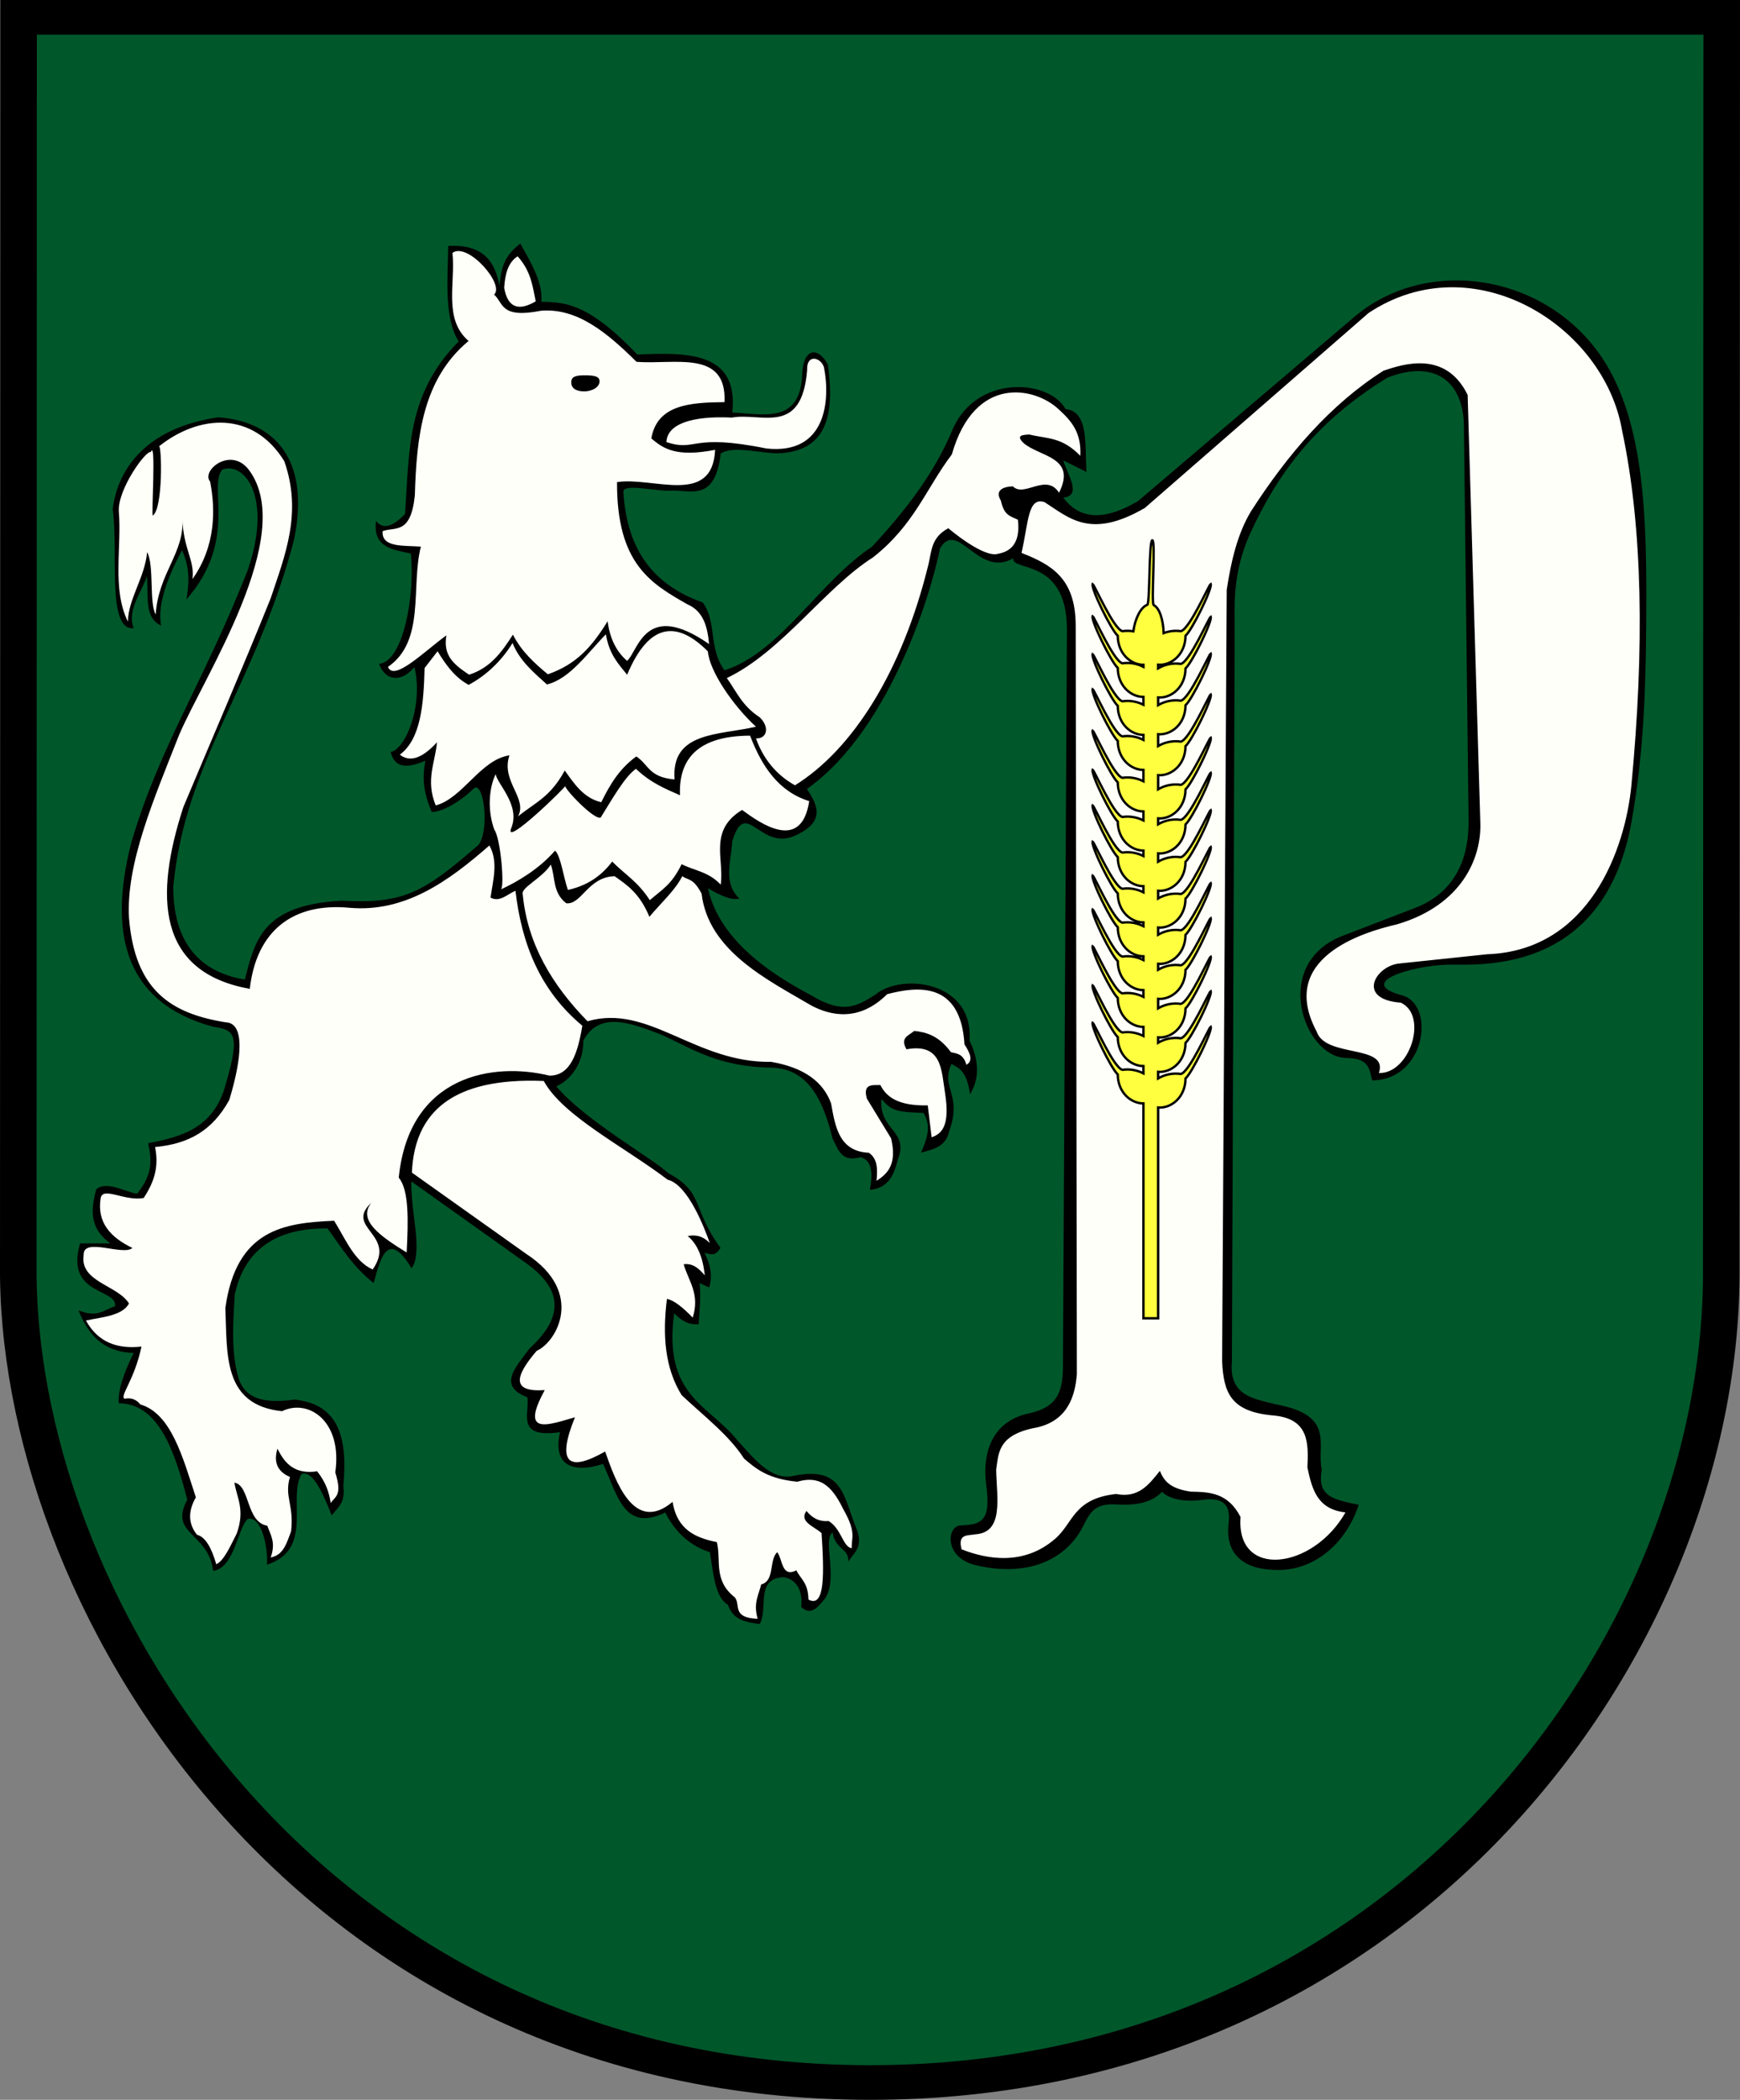 <?xml version="1.0" encoding="UTF-8" standalone="no"?>
<!-- Created with Inkscape (http://www.inkscape.org/) -->
<svg
   xmlns:dc="http://purl.org/dc/elements/1.1/"
   xmlns:cc="http://creativecommons.org/ns#"
   xmlns:rdf="http://www.w3.org/1999/02/22-rdf-syntax-ns#"
   xmlns:svg="http://www.w3.org/2000/svg"
   xmlns="http://www.w3.org/2000/svg"
   xmlns:sodipodi="http://sodipodi.sourceforge.net/DTD/sodipodi-0.dtd"
   xmlns:inkscape="http://www.inkscape.org/namespaces/inkscape"
   id="svg2"
   sodipodi:version="0.32"
   inkscape:version="0.46"
   width="736.364"
   height="888.281"
   version="1.0"
   sodipodi:docname="POL_Pruszcz_Gdański_COA.svg"
   inkscape:output_extension="org.inkscape.output.svg.inkscape">
  <rect width="100%" height="100%" fill="#808080" stroke="none"/>
  <defs
     id="defs5">
    <inkscape:perspective
       sodipodi:type="inkscape:persp3d"
       inkscape:vp_x="0 : 526.18109 : 1"
       inkscape:vp_y="0 : 1000 : 0"
       inkscape:vp_z="744.09448 : 526.18109 : 1"
       inkscape:persp3d-origin="372.04724 : 350.78739 : 1"
       id="perspective9" />
    <inkscape:perspective
       id="perspective2514"
       inkscape:persp3d-origin="372.04724 : 350.78739 : 1"
       inkscape:vp_z="744.09448 : 526.18109 : 1"
       inkscape:vp_y="0 : 1000 : 0"
       inkscape:vp_x="0 : 526.18109 : 1"
       sodipodi:type="inkscape:persp3d" />
  </defs>
  <sodipodi:namedview
     inkscape:window-height="850"
     inkscape:window-width="1424"
     inkscape:pageshadow="2"
     inkscape:pageopacity="0.0"
     guidetolerance="10.0"
     gridtolerance="10.0"
     objecttolerance="10.0"
     borderopacity="1.0"
     bordercolor="#666666"
     pagecolor="#ffffff"
     id="base"
     showgrid="false"
     inkscape:zoom="0.70997022"
     inkscape:cx="380.79485"
     inkscape:cy="437.97874"
     inkscape:window-x="0"
     inkscape:window-y="14"
     inkscape:current-layer="svg2" />
  <g
     id="g3280"
     transform="translate(409.688,286.504)">
    <g
       style="stroke:#ff0000;stroke-opacity:1"
       inkscape:label="Layer 1"
       id="layer1"
       transform="translate(-398.649,-234.726)">
      <path
         sodipodi:nodetypes="ccssccc"
         id="path3405"
         d="M -10.894,-51.778 L -11.039,487.94 L -11.034,488.354 C -9.261,633.916 117.279,836.512 357.2,836.503 C 587.831,836.494 724.181,648.508 725.144,487.94 L 725.325,-51.778 L -10.894,-51.778 z"
         style="fill:#000000;fill-opacity:1;fill-rule:nonzero;stroke:none;stroke-width:3.543;stroke-linecap:round;stroke-linejoin:round;stroke-miterlimit:4;stroke-dasharray:none;stroke-dashoffset:0;stroke-opacity:1" />
    </g>
    <g
       transform="matrix(0.958,0,0,0.958,-383.656,-214.254)"
       id="g3276"
       inkscape:label="Layer 1"
       style="stroke:#ff0000;stroke-opacity:1">
      <path
         style="fill:#00572a;fill-opacity:1;fill-rule:nonzero;stroke:none;stroke-width:3.543;stroke-linecap:round;stroke-linejoin:round;stroke-miterlimit:4;stroke-dasharray:none;stroke-dashoffset:0;stroke-opacity:1"
         d="M -10.894,-60.129 L -11.039,487.94 L -11.034,488.354 C -9.261,633.916 117.279,836.512 357.2,836.503 C 587.831,836.494 724.181,648.508 725.144,487.94 L 725.325,-60.129 L -10.894,-60.129 z"
         id="path3278"
         sodipodi:nodetypes="ccssccc" />
    </g>
  </g>
  <g
     id="g3398"
     transform="translate(-405.818,286.504)">
    <path
       sodipodi:nodetypes="ccssssssccssscccsccccssscsssssscscccscccccccccccccccccccccccccccccccccccccccccccccccccccccccccccccccccccccccccccccccccccccccccccccccccccccccccccccccccc"
       id="path3306"
       d="M 855.767,-75.997 C 862.292,-67.358 872.056,-65.492 887.412,-74.515 L 978.909,-152.401 C 1009.707,-178.618 1060.098,-170.651 1083.808,-135.152 C 1102.012,-107.896 1102.825,-66.555 1102.496,-23.448 C 1102.294,3.015 1101.636,30.893 1096.32,60.851 C 1084.58,127.308 1029.675,121.194 1018.367,121.567 C 1002.89,122.078 979.36,129.219 999.138,134.545 C 1013.46,138.402 1009.226,170.418 986.497,170.512 C 985.249,164.502 984.428,161.214 975.451,161.035 C 957.507,160.621 943.532,121.106 974.076,109.353 L 1004.652,97.587 C 1026.504,89.179 1027.417,68.726 1027.314,60.058 L 1025.343,-106.561 C 1024.938,-126.098 1012.106,-134.298 992.929,-126.729 C 962.078,-107.82 946.186,-85.478 934.832,-60.72 C 927.13,-43.643 928.365,-29.529 928.328,-19.594 L 927.156,289.572 C 925.777,304.394 937.254,305.264 945.484,307.52 C 971.492,312.149 962.75,324.954 965.202,335.126 C 962.985,346.854 970.548,347.873 980.82,350.051 C 975.639,365.989 962.591,377.506 947.037,377.645 C 932.847,377.772 924.108,371.627 925.766,357.801 C 926.494,351.733 925.018,346.557 914.921,347.942 C 905.831,349.19 899.884,347.044 897.594,344.555 C 893.968,348.409 888.104,350.54 878.443,349.914 C 869.452,349.332 867.21,352.95 864.346,358.787 C 857.801,372.13 842.425,381.038 819.016,375.684 C 805.129,372.508 806.45,359.004 812.387,358.787 C 821.164,358.466 825.217,356.942 823.232,342.027 C 820.989,325.174 827.887,314.238 840.978,311.464 C 853.989,308.707 855.828,301.672 855.666,289.37 L 857.335,-19.902 C 857.502,-50.831 833.626,-44.539 834.659,-50.364 C 819.812,-41.675 811.151,-67.188 803.61,-54.508 C 801.039,-40.415 783.956,21.254 747.317,47.241 C 751.167,53.29 756.031,60.736 742.388,66.959 C 727.355,73.815 721.482,50.401 715.708,69.374 C 715.227,77.814 711.652,87.027 718.726,93.578 C 715.574,94.505 710.582,92.345 705.412,89.234 C 710.191,111.228 732.337,125.713 749.128,134.544 C 762.622,142.804 768.671,139.01 776.19,134.322 C 787.213,124.932 818.029,128.421 816.109,153.779 C 819.449,160.304 821.035,168.864 816.331,176.395 C 815.035,166.788 811.726,165.235 808.443,163.578 C 803.722,173.883 813.268,176.301 807.457,192.169 C 806.157,198.43 800.911,199.76 795.626,201.042 C 798.023,195.455 800.206,189.869 796.612,184.282 C 785.257,183.889 783.072,183.415 778.866,178.366 C 777.522,191.568 790.702,191.733 785.767,204 C 784.183,210.632 781.573,216.238 773.937,216.817 C 775.366,209.472 774.667,204.256 769.993,203.014 C 761.777,205.369 760.54,199.583 758.162,195.127 C 754.455,180.281 748.657,165.848 732.825,165.149 C 709.555,164.848 698.97,157.173 685.405,151.05 C 673.665,146.645 659.574,140.715 652.67,153.719 C 652.847,163.471 647.036,170.557 641.224,173.044 C 653.109,187.284 682.956,204.151 688.626,209.777 C 704.061,218.009 698.411,224.704 710.734,241.364 C 708.87,244.242 707.838,244.631 703.937,243.436 C 706.47,248.332 707.468,253.228 705.929,258.124 L 701.865,256.253 C 702.443,261.756 701.949,266.141 701.518,273.663 C 697.756,273.976 694.883,272.815 691.12,269.07 C 686.354,303.962 705.833,307.869 717.636,322.509 C 724.37,329.857 732.127,340.224 741.794,337.795 C 763.04,333.413 762.741,347.164 768.606,361.048 C 771.037,368.251 766.982,370.502 764.863,374.065 C 764.983,368.131 759.369,369.272 758.162,361.745 C 753.797,364.849 760.521,380.802 755.204,389.35 C 752.105,393.325 748.998,397.244 744.903,393.254 C 745.823,384.735 741.382,381.117 737.258,380.67 C 725.45,381.454 731.008,393.333 727.378,400.477 C 718.456,399.519 715.756,397.245 713.796,392.308 C 708.441,389.147 707.686,379.086 706.231,370.075 C 701.102,368.574 692.679,364.144 687.369,353.317 C 669.974,361.77 667.189,346.098 661.054,332.753 C 647.402,337.197 639.749,332.681 642.811,319.351 C 623.778,322.017 630.115,311.331 629.008,304.562 C 616.102,299.751 624.263,291.613 629.994,283.858 C 646.135,269.075 642.065,257.786 628.816,248.069 L 579.905,213.258 C 579.476,225.691 584.962,243.028 580.01,250.033 C 569.49,232.574 566.535,247.179 563.938,256.253 C 554.799,249.043 549.758,240.351 544.402,233.141 C 519.51,232.89 508.753,244.976 505.183,260.972 C 504.576,271.662 503.35,284.792 506.748,296.483 C 508.963,303.111 514.262,307.883 530.418,305.548 C 549.919,307.508 552.869,322.866 551.122,342.027 C 551.944,349.134 549.405,350.458 546.192,354.539 C 541.92,343.504 537.648,335.247 533.375,337.097 C 527.461,347.687 538.772,368.932 518.768,375.418 C 519.382,368.844 516.71,354.7 510.7,356.022 C 506.489,359.44 505.135,376.814 496.007,378.008 C 494.011,361.636 477.086,362.717 485.066,347.942 C 479.636,326.671 472.626,307.173 456.082,307.119 C 455.609,301.308 458.551,293.717 462.39,285.83 C 452.218,285.46 444.256,281.105 439.05,267.823 C 447.347,271.185 449.907,267.376 454.503,266.112 C 455.76,258.42 433.239,261.682 439.714,239.493 L 452.531,239.493 C 445.799,234.477 443.171,228.692 446.555,216.595 C 451.009,212.903 458.444,217.589 463.813,218.471 C 470.162,210.658 470.27,204.92 468.506,197.107 C 482.462,194.421 496.369,190.825 501.337,172.162 C 507.914,149.939 504.503,149.214 495.911,147.803 C 460.664,138.198 450.79,111.114 461.404,69.917 C 473.438,28.904 491.872,2.572 510.7,-45.434 C 521.319,-76.383 509.087,-91.471 499.855,-87.828 C 493.797,-80.725 506.663,-57.949 484.684,-32.879 C 486.683,-43.759 484.87,-48.92 482.873,-53.804 C 477.776,-44.307 472.113,-31.37 474,-21.873 C 466.809,-25.173 468.703,-33.857 468.024,-42.738 C 465.397,-35.421 459.497,-28.104 462.39,-20.787 C 450.83,-19.481 456.028,-53.37 453.517,-71.068 C 454.105,-75.73 457.3,-103.937 498.104,-109.961 C 523.663,-108.199 537.142,-90.24 530.121,-57.666 C 513.789,3.846 484.156,35.289 479.151,88.545 C 479.072,116.172 494.39,125.438 509.432,127.864 C 513.788,110.965 516.945,96.374 550.357,94.504 C 576.887,95.987 585.261,90.934 608.304,70.903 C 613.139,64.632 610.527,43.843 606.437,46.936 C 600.018,53.134 592.95,56.87 588.555,56.996 C 584.963,48.676 584.451,42.631 585.85,35.31 C 578.429,38.386 573.028,38.844 571.122,31.587 C 577.343,30.648 585.128,11.924 581.196,-4.323 C 575.591,2.403 568.914,1.58 566.232,-5.656 C 576.398,-6.499 581.506,-34.473 579.713,-52.336 C 572.179,-54.042 563.616,-54.606 564.924,-66.138 C 567.952,-62.274 572.176,-63.792 577.241,-69.096 C 579.102,-96.063 577.916,-119.803 599.939,-142.081 C 593.454,-152.188 595.447,-170.193 595.487,-182.475 C 610.513,-183.24 615.303,-175.665 617.177,-165.715 C 618.02,-171.63 618.106,-177.546 626.051,-183.461 C 630.546,-175.245 635.632,-167.029 634.924,-158.814 C 646.011,-158.857 655.788,-157.184 675.538,-136.53 C 695.221,-137.274 718.634,-138.497 715.716,-111.99 C 729.232,-111.37 744.985,-106.834 745.345,-129.236 C 746.336,-140.064 752.591,-139.212 756.19,-132.194 C 759.058,-111.224 756.011,-95.222 734.5,-94.73 C 726.399,-95.016 716.327,-97.929 710.839,-94.73 C 708.305,-73.709 698.124,-79.477 689.149,-78.955 C 683.194,-78.649 669.089,-82.28 669.623,-78.266 C 671.037,-56.767 679.78,-39.903 703.24,-31.632 C 709.345,-23.195 705.437,-12.681 712.418,-2.936 C 736.082,-10.477 752.625,-40.556 774.922,-55.293 C 788.518,-69.984 800.699,-85.5 808.443,-103.603 C 818.158,-128.471 849.79,-126.177 856.753,-113.462 C 866.798,-112.385 864.81,-98.072 865.626,-86.842 L 855.767,-91.772 C 857.66,-85.481 863.842,-76.851 855.767,-75.997 z"
       style="fill:#000000;fill-opacity:1;fill-rule:evenodd;stroke:none;stroke-width:1px;stroke-linecap:butt;stroke-linejoin:miter;stroke-opacity:1" />
    <path
       d="M 687.84,-99.48 C 688.141,-107.016 698.321,-110.683 715.558,-109.856 C 728.004,-112.134 745.066,-101.81 747.399,-129.899 C 747.042,-136.917 753.161,-135.409 754.506,-131.178 C 757.246,-117.358 755.614,-94.059 730.199,-96.779 C 697.601,-103.376 700.822,-95.248 687.84,-99.48 z M 624.87,-178.086 C 630.577,-171.737 631.195,-165.388 632.545,-159.038 C 625.649,-155.002 620.78,-155.889 619.184,-164.724 C 619.546,-170.404 620.744,-175.416 624.87,-178.086 z M 597.294,-179.507 C 603.621,-184.299 619.578,-166.182 614.919,-161.881 C 619.011,-158.269 617.42,-151.666 634.82,-155.058 C 650.153,-156.303 662.845,-145.662 675.189,-133.452 C 691.103,-132.142 713.444,-138.865 712.431,-116.395 C 697.739,-116.254 683.96,-115.312 681.443,-101.043 C 686.377,-96.889 691.647,-92.945 708.451,-96.21 C 707.332,-72.28 682.215,-84.931 666.945,-82.564 C 666.779,-47.858 681.402,-39.6 696.795,-30.824 C 703.465,-27.96 705.23,-21.419 705.892,-14.051 C 678.787,-32.911 675.998,-11.207 671.209,-6.943 C 666.523,-10.984 663.86,-16.643 662.965,-23.716 C 656.191,-12.728 649.702,-5.476 637.663,-1.257 C 632.29,-5.768 626.753,-10.521 622.88,-18.031 C 617.841,-10.112 613.04,-3.875 604.334,-1.091 C 597.439,-5.676 593.314,-9.382 594.735,-17.746 C 585.17,-10.783 572.569,1.947 570.002,-4.385 C 585.943,-15.366 579.588,-38.152 583.932,-55.273 C 576.525,-55.812 567.221,-54.798 567.727,-61.811 C 573.004,-63.776 579.623,-60.105 581.373,-76.879 C 582.107,-101.961 584.72,-126.141 604.116,-142.265 C 593.295,-151.627 598.663,-166.77 597.294,-179.507 z M 659.553,-125.208 C 659.553,-122.854 656.624,-120.944 653.014,-120.944 C 649.405,-120.944 647.562,-122.419 647.562,-124.773 C 647.562,-127.127 649.405,-127.734 653.014,-127.734 C 656.624,-127.734 659.553,-127.562 659.553,-125.208 z M 591.004,-11.017 L 585.51,-3.914 C 585.074,11.361 584.013,26.011 575.036,32.746 C 578.945,35.782 583.946,34.888 590.748,27.509 C 589.984,36.176 585.8,43.476 590.224,54.218 C 601.775,51.086 609.115,34.851 621.418,33.025 C 617.662,43.957 629.229,51.143 625.045,58.854 C 632.323,52.919 638.63,50.821 644.818,39.437 C 648.915,45.139 652.794,51.095 660.262,52.864 C 663.961,45.38 667.938,38.66 675.104,33.487 C 680.442,36.996 680.31,42.28 691.3,43.22 C 689.753,22.87 710.036,24.576 725.726,20.907 C 715.982,11.927 706.088,-2.541 705.39,-10.939 C 692.548,-23.901 680.588,-23.44 671.221,-1.067 C 667.509,-5.68 663.67,-9.584 662.229,-18.171 C 654.624,-10.473 647.022,0.706 637.269,3.034 C 631.561,-2.122 625.636,-7.105 622.733,-14.505 C 617.91,-6.65 611.287,-0.587 604.147,3.212 C 598.559,0.158 594.896,-4.573 591.004,-11.017 z M 723.243,24.698 C 728.224,37.688 735.288,48.349 748.274,52.392 C 744.968,74.065 727.714,61.893 719.87,56.12 C 705.584,64.776 712.385,76.946 710.816,87.72 C 705.727,82.217 699.379,81.722 694.29,79.06 C 689.948,87.893 686.094,89.675 680.814,94.289 C 675.688,86.363 670.474,83.589 664.89,77.952 C 659.55,85.111 652.9,88.468 646.142,89.958 C 644.23,84.329 643.027,75.176 640.693,73.341 C 633.888,81.218 624.628,86.578 617.823,89.727 C 619.392,88.506 617.692,68.167 615.01,64.464 C 611.919,55.931 612.878,46.491 615.576,41 C 616.31,45.262 626.129,54.114 622.181,63.799 C 618.655,72.45 646.228,45.575 645.131,45.824 C 643.609,46.169 657.426,60.77 660.043,59.316 C 665.135,51.118 670.315,41.95 674.955,38.723 C 681.169,44.669 687.382,47.171 693.596,49.907 C 692.891,33.27 702.645,24.767 723.243,24.698 z M 713.419,0.338 C 736.667,-10.785 754.893,-37.807 775.298,-50.728 C 792.819,-64.535 797.658,-79.751 808.641,-94.284 C 818.301,-128.237 843.988,-122.844 854,-113.209 C 858.962,-108.659 863.555,-103.74 863.011,-93.683 C 855.101,-101.76 849.294,-100.789 841.384,-102.695 C 838.507,-102.531 835.605,-102.38 838.98,-99.09 C 845.718,-93.206 861.638,-93.292 854,-78.063 C 848.592,-86.585 839.181,-75.876 834.475,-80.767 C 830.543,-80.647 826.677,-79.229 829.368,-74.759 C 830.809,-68.529 832.894,-68.393 836.577,-66.649 C 837.337,-60.034 836.127,-53.632 828.167,-52.23 C 821.955,-50.356 807.139,-63.044 807.139,-63.044 C 799.732,-59.088 800.093,-53.191 798.729,-47.724 C 787.643,-2.458 766.671,30.522 742.256,45.696 C 736.723,42.622 729.681,36.88 725.735,25.871 C 730.682,26.012 731.503,20.825 727.237,16.859 C 719.843,12.073 717.443,5.929 713.419,0.338 z M 638.916,79.244 C 635.105,85.2 626.018,88.968 627.054,91.924 C 629.054,112.758 639.394,130.117 654.46,145.508 C 680.366,137.977 700.009,163.188 732.177,162.687 C 746.346,165.121 754.271,171.301 757.537,180.276 C 759.316,190.414 761.067,200.578 773.49,201.137 C 777.339,203.712 777.198,208.281 776.762,212.999 C 781.714,209.907 785.494,205.642 782.898,195.001 L 772.672,178.231 C 770.89,171.894 774.914,172.523 778.398,172.504 C 780.968,177.651 786.106,181.372 798.441,181.094 L 800.077,194.592 C 804.514,193.092 807.844,189.56 805.804,176.185 C 804.2,166.359 804.656,154.632 789.442,157.37 C 786.53,152.377 790.538,151.537 792.714,149.598 C 797.896,150.147 803.077,151.585 808.258,158.597 C 810.723,159.235 813.38,159.105 814.802,163.914 C 817.721,162.328 816.483,159.078 813.984,155.325 C 812.392,128.343 793.772,130.802 781.261,134.055 C 769.214,146.054 757.075,142.98 749.357,138.963 C 730.518,127.918 705.623,115.763 702.726,91.515 C 699.143,84.78 697.147,85.98 694.545,84.152 C 691.535,90.166 685.729,95.247 680.638,101.332 C 676.455,91.254 671.155,87.878 665.913,84.152 C 654.577,84.488 651.963,96.302 645.461,95.605 C 639.576,91.077 640.924,84.741 638.916,79.244 z M 847.882,-74.074 C 840.785,-76.487 841.104,-65.611 838.125,-52.609 C 850.86,-47.613 861.005,-41.862 861.053,-21.874 L 861.541,294.74 C 860.847,303.82 857.8,315.196 843.003,317.669 C 828.135,320.887 828.436,328.243 827.392,335.231 C 827.615,347.173 830.74,361.727 818.611,362.551 C 815.469,363.177 810.983,362.123 812.756,368.893 C 823.489,373.129 839.1,375.906 852.272,364.502 C 860.13,357.822 859.888,347.542 878.128,345.476 C 887.75,347.388 892.102,341.394 896.666,335.719 C 898.303,339.565 900.53,343.213 909.838,344.501 C 917.689,344.647 925.508,344.917 930.816,355.233 C 928.8,381.561 961.484,377.517 975.21,353.282 C 963.136,351.971 961.005,343.202 959.111,334.256 C 959.588,323.909 959.754,313.743 944.964,312.302 C 926.56,310.775 923.68,302.642 923.01,289.374 L 924.962,-36.997 C 926.806,-49.103 929.49,-60.648 935.207,-70.171 C 950.986,-94.685 969.039,-115.561 991.309,-129.689 C 999.643,-132.475 1017.609,-138.443 1026.922,-119.444 L 1032.289,61.548 C 1032.8,76.163 1024.769,96.276 997.163,104.479 C 982.245,107.913 946.499,118.853 963.014,149.849 C 966.748,161.203 993.531,155.068 989.358,167.411 C 1002.43,167.829 1010.398,143.065 998.627,137.653 C 979.447,136.181 988.08,121.91 998.139,121.066 L 1035.216,117.163 C 1078.763,115.592 1093.605,72.284 1096.197,45.937 C 1101.739,-12.237 1101.056,-63.053 1092.294,-104.321 C 1084.693,-148.878 1029.209,-183.474 984.967,-154.081 L 890.324,-71.635 C 867.316,-58.27 858.358,-67.387 847.882,-74.074 z M 635.933,170.776 C 644.023,185.628 670.165,198.674 688.324,212.519 C 696.886,214.588 703.823,232.615 706.213,239.353 C 703.09,236.141 699.966,235.769 696.843,236.372 C 700.866,239.655 703.258,245.223 704.084,252.983 C 701.729,250.377 699.367,247.782 695.139,248.298 C 697.164,255.408 702.157,260.869 698.972,270.873 C 694.767,266.535 690.988,263.477 688.059,262.966 C 686.081,278.721 687.313,292.392 694.287,303.671 C 703.585,312.417 714.323,320.588 720.695,330.505 C 725.726,334.81 730.75,339.117 743.27,340.302 C 754.22,337.047 758.832,344.163 762.864,352.228 C 768.343,361.967 766.082,363.965 766.271,368.414 C 762.544,367.991 761.98,360.239 756.475,356.914 C 752.261,357.31 749.407,355.441 747.104,352.654 C 743.845,357.247 750.342,359.18 753.493,362.025 C 754.62,378.941 755.009,393.984 747.956,390.137 C 747.804,382.916 744.703,381.593 742.845,377.785 C 736.507,380.949 737.113,373.201 734.752,370.118 C 731.156,373.286 733.833,382.312 727.937,383.748 C 726.943,388.195 724.514,391.495 726.447,398.284 C 715.501,397.868 719.276,392.545 716.862,389.285 C 707.561,381.995 711.109,373.717 709.195,365.858 C 700.296,364.036 692.403,360.751 690.454,348.821 C 674.077,362.533 666.285,339.897 661.915,327.523 C 646.011,336.544 641.382,332.156 649.137,313.041 C 638.428,316.026 625.465,321.394 636.359,301.541 C 621.779,302.544 623.97,295.388 632.951,284.929 C 641.413,281.2 653.416,260.258 628.692,244.039 L 580.134,209.537 C 581.212,183.874 597.405,169.203 635.933,170.776 z M 468.092,-52.938 C 467.118,-42.266 460.084,-33.1 459.942,-23.567 C 453.141,-37.315 457.38,-54.743 456.099,-70.331 C 455.67,-79.702 467.689,-96.237 469.642,-95.269 C 471.943,-101.251 469.817,-68.012 470.487,-68.413 C 474.92,-71.474 474.25,-98.603 473.098,-97.681 C 490.093,-111.212 512.881,-112.8 526.121,-91.433 C 533.824,-69.466 526.426,-51.616 520.366,-33.402 C 508.056,-2.814 495.746,25.445 483.437,54.844 C 471.096,92.644 472.209,124.753 511.527,131.805 C 514.316,107.357 529.617,95.185 553.938,97.529 C 577.182,99.478 595.438,86.463 612.929,71.151 C 616.77,78.045 614.477,85.705 613.408,93.212 C 617.438,95.327 620.511,91.704 623.959,90.335 C 626.562,112.489 634.156,132.356 652.256,147.407 C 650.341,158.895 647.307,168.55 638.347,168.51 C 614.815,162.768 578.996,167.945 574.561,211.674 C 578.958,216.897 578.608,229.836 577.918,243.327 C 566.867,236.519 556.932,229.669 563.05,222.225 C 551.319,232.956 573.965,235.59 563.53,250.521 C 555.697,247.003 552.049,237.627 547.223,229.898 C 526.065,230.81 505.821,233.513 501.182,266.828 C 502.031,286.322 499.976,307.826 525.162,310.471 C 536.39,305.011 550.859,314.718 547.703,336.37 C 550.851,346.367 547.48,346.587 545.785,349.319 C 545.113,345.092 543.905,340.758 540.029,335.89 C 530.585,337.312 526.266,332.582 523.243,326.298 C 521.552,331.863 523.088,335.96 528.519,338.288 C 526.027,346.724 530.32,350.002 528.999,361.309 C 527.17,366.035 525.922,371.341 520.366,372.34 C 522.655,366.017 520.316,362.781 518.927,358.911 C 509.872,357.381 511.701,341.819 505.019,340.686 C 506.087,347.319 509.63,352.095 505.978,362.268 C 503.262,367.558 500.677,373.629 497.345,375.217 C 495.252,367.937 492.58,363.553 489.192,362.748 C 485.489,358.116 485.291,352.847 488.712,346.921 C 483.127,329.878 478.301,311.505 465.212,307.594 C 463.579,305.584 461.425,304.617 458.497,305.196 C 456.467,303.853 462.674,297.45 465.691,283.134 C 455.456,284.261 447.251,281.327 442.191,272.103 C 449.314,270.603 457.579,270.083 460.416,264.909 C 455.552,257.045 439.411,255.83 441.232,244.286 C 441.028,236.736 458.015,244.918 461.855,241.409 C 452.559,236.926 446.746,230.6 448.426,220.306 C 449.379,215.304 458.677,221.774 466.62,220.288 C 471.421,213.015 473.032,206.637 471.447,198.724 C 485.756,197.374 495.645,191.816 502.839,178.824 C 508.416,160.464 509.344,146.278 501.388,145.962 C 478.313,142.286 462.897,132.551 460.416,101.845 C 459.097,78.744 470.969,51.478 481.518,24.63 C 492.049,-0.326 531.574,-59.984 511.253,-87.597 C 503.563,-97.921 490.78,-87.414 494.735,-82.801 C 497.009,-71.117 497.221,-55.577 487.261,-41.537 C 488.288,-49.69 483.413,-53.957 482.957,-67.454 C 484.153,-52.732 472.886,-44.376 471.702,-26.583 C 468.878,-31.454 471.147,-47.242 468.092,-52.938 z"
       style="fill:#fffffa;fill-opacity:1;fill-rule:evenodd;stroke:none;stroke-width:1px;stroke-linecap:butt;stroke-linejoin:miter;stroke-opacity:1"
       id="path3308"
       sodipodi:nodetypes="cccccccccccccccccccccccccccccccccsssccccccccccccccccccccccccccccccccsscccccccccccccccccccccccccccccccccccccccccccccccccccccccccccccccccccccccccccccccccccccccccccccccccccccccccccccccccccccccccccccccccccccccccccccccccccccccccccccccccccccccc" />
    <path
       id="path3331"
       d="M 893.469,-57.969 C 892.017,-57.765 892.481,-31.955 891.406,-30.688 C 888.553,-29.675 886.164,-24.775 885.438,-19.438 C 883.953,-19.689 882.387,-19.734 880.844,-19.5 C 877.156,-20.286 868.972,-39.049 868.219,-39.469 C 867.482,-37.461 876.124,-19.946 878.844,-17.562 C 878.907,-9.772 884.557,-5.28 889.719,-5.281 L 889.719,-4.406 C 887.153,-5.727 883.978,-6.382 880.844,-5.906 C 877.156,-6.692 868.972,-25.455 868.219,-25.875 C 867.482,-23.867 876.124,-6.352 878.844,-3.969 C 878.907,3.822 884.557,8.314 889.719,8.312 L 889.719,11.625 C 887.155,10.307 883.975,9.681 880.844,10.156 C 877.156,9.371 868.972,-9.392 868.219,-9.812 C 867.482,-7.805 876.124,9.679 878.844,12.062 C 878.907,19.853 884.557,24.376 889.719,24.375 L 889.719,26.5 C 887.153,25.177 883.98,24.524 880.844,25 C 877.156,24.214 868.972,5.42 868.219,5 C 867.482,7.008 876.124,24.523 878.844,26.906 C 878.907,34.697 884.557,39.189 889.719,39.188 L 889.719,44 C 887.155,42.682 883.975,42.056 880.844,42.531 C 877.156,41.746 868.972,22.951 868.219,22.531 C 867.482,24.539 876.124,42.054 878.844,44.438 C 878.907,52.228 884.557,56.751 889.719,56.75 L 889.719,60.562 C 887.155,59.244 883.975,58.618 880.844,59.094 C 877.156,58.308 868.972,39.514 868.219,39.094 C 867.482,41.101 876.124,58.616 878.844,61 C 878.907,68.791 884.557,73.314 889.719,73.312 L 889.719,75.625 C 887.155,74.307 883.975,73.681 880.844,74.156 C 877.156,73.371 868.972,54.576 868.219,54.156 C 867.482,56.164 876.124,73.679 878.844,76.062 C 878.907,83.853 884.557,88.376 889.719,88.375 L 889.719,90.969 C 887.153,89.648 883.978,88.993 880.844,89.469 C 877.156,88.683 868.972,69.92 868.219,69.5 C 867.482,71.508 876.124,89.023 878.844,91.406 C 878.907,99.197 884.557,103.689 889.719,103.688 L 889.719,105.312 C 887.153,103.99 883.98,103.336 880.844,103.812 C 877.156,103.027 868.972,84.233 868.219,83.812 C 867.482,85.82 876.124,103.335 878.844,105.719 C 878.907,113.509 884.557,118.033 889.719,118.031 L 889.719,119.625 C 887.153,118.304 883.978,117.68 880.844,118.156 C 877.156,117.371 868.972,98.576 868.219,98.156 C 867.482,100.164 876.124,117.679 878.844,120.062 C 878.907,127.853 884.557,132.345 889.719,132.344 L 889.719,135.188 C 887.155,133.869 883.975,133.243 880.844,133.719 C 877.156,132.933 868.972,114.139 868.219,113.719 C 867.482,115.726 876.124,133.241 878.844,135.625 C 878.907,143.416 884.557,147.908 889.719,147.906 L 889.719,151.75 C 887.153,150.429 883.978,149.774 880.844,150.25 C 877.156,149.464 868.972,130.701 868.219,130.281 C 867.482,132.289 876.124,149.804 878.844,152.188 C 878.907,159.978 884.557,164.47 889.719,164.469 L 889.719,167.562 C 887.153,166.241 883.978,165.587 880.844,166.062 C 877.156,165.277 868.972,146.514 868.219,146.094 C 867.482,148.101 876.124,165.616 878.844,168 C 878.907,175.791 884.557,180.283 889.719,180.281 L 889.719,271.156 L 895.938,271.156 L 895.938,182 C 901.278,182.445 907.465,177.871 907.531,169.719 C 910.251,167.335 918.924,149.82 918.188,147.812 C 917.434,148.233 909.219,167.027 905.531,167.812 C 902.098,167.291 898.614,168.1 895.938,169.688 L 895.938,166.906 C 901.278,167.351 907.465,162.809 907.531,154.656 C 910.251,152.273 918.924,134.758 918.188,132.75 C 917.434,133.17 909.219,151.933 905.531,152.719 C 902.099,152.198 898.614,153.007 895.938,154.594 L 895.938,152.344 C 901.278,152.788 907.465,148.215 907.531,140.062 C 910.251,137.679 918.924,120.164 918.188,118.156 C 917.434,118.576 909.219,137.371 905.531,138.156 C 902.099,137.635 898.614,138.445 895.938,140.031 L 895.938,136.031 C 901.278,136.476 907.465,131.902 907.531,123.75 C 910.251,121.366 918.924,103.851 918.188,101.844 C 917.434,102.264 909.219,121.058 905.531,121.844 C 902.099,121.323 898.614,122.132 895.938,123.719 L 895.938,121.219 C 901.278,121.663 907.465,117.09 907.531,108.938 C 910.251,106.554 918.924,89.039 918.188,87.031 C 917.434,87.451 909.219,106.246 905.531,107.031 C 902.098,106.51 898.614,107.319 895.938,108.906 L 895.938,105.875 C 901.278,106.32 907.465,101.778 907.531,93.625 C 910.251,91.241 918.924,73.726 918.188,71.719 C 917.434,72.139 909.219,90.902 905.531,91.688 C 902.099,91.166 898.614,91.976 895.938,93.562 L 895.938,90.312 C 901.278,90.757 907.465,86.215 907.531,78.062 C 910.251,75.679 918.924,58.164 918.188,56.156 C 917.434,56.576 909.219,75.339 905.531,76.125 C 902.099,75.604 898.614,76.413 895.938,78 L 895.938,74.5 C 901.278,74.945 907.465,70.403 907.531,62.25 C 910.251,59.866 918.924,42.351 918.188,40.344 C 917.434,40.764 909.219,59.527 905.531,60.312 C 902.099,59.791 898.614,60.601 895.938,62.188 L 895.938,59.688 C 901.278,60.132 907.465,55.559 907.531,47.406 C 910.251,45.023 918.924,27.508 918.188,25.5 C 917.434,25.92 909.219,44.714 905.531,45.5 C 902.099,44.979 898.614,45.788 895.938,47.375 L 895.938,41.406 C 901.278,41.851 907.465,37.277 907.531,29.125 C 910.251,26.741 918.924,9.226 918.188,7.219 C 917.434,7.639 909.219,26.433 905.531,27.219 C 902.098,26.698 898.614,27.506 895.938,29.094 L 895.938,24.094 C 901.278,24.539 907.465,19.996 907.531,11.844 C 910.251,9.46 918.924,-8.055 918.188,-10.062 C 917.434,-9.642 909.219,9.121 905.531,9.906 C 902.099,9.385 898.614,10.195 895.938,11.781 L 895.938,8.531 C 901.278,8.976 907.465,4.403 907.531,-3.75 C 910.251,-6.134 918.924,-23.617 918.188,-25.625 C 917.434,-25.205 909.219,-6.442 905.531,-5.656 C 902.099,-6.177 898.614,-5.368 895.938,-3.781 L 895.938,-5.312 C 901.278,-4.868 907.465,-9.41 907.531,-17.562 C 910.251,-19.946 918.924,-37.461 918.188,-39.469 C 917.434,-39.049 909.219,-20.286 905.531,-19.5 C 903.026,-19.88 900.506,-19.508 898.281,-18.688 C 898.1,-24.131 896.587,-29.293 894.062,-30.531 C 892.914,-31.397 894.966,-57.852 893.469,-57.969 z"
       style="fill:#ffff00;fill-opacity:0.75;fill-rule:evenodd;stroke:#000000;stroke-width:1px;stroke-linecap:butt;stroke-linejoin:miter;stroke-opacity:1" />
  </g>
</svg>
